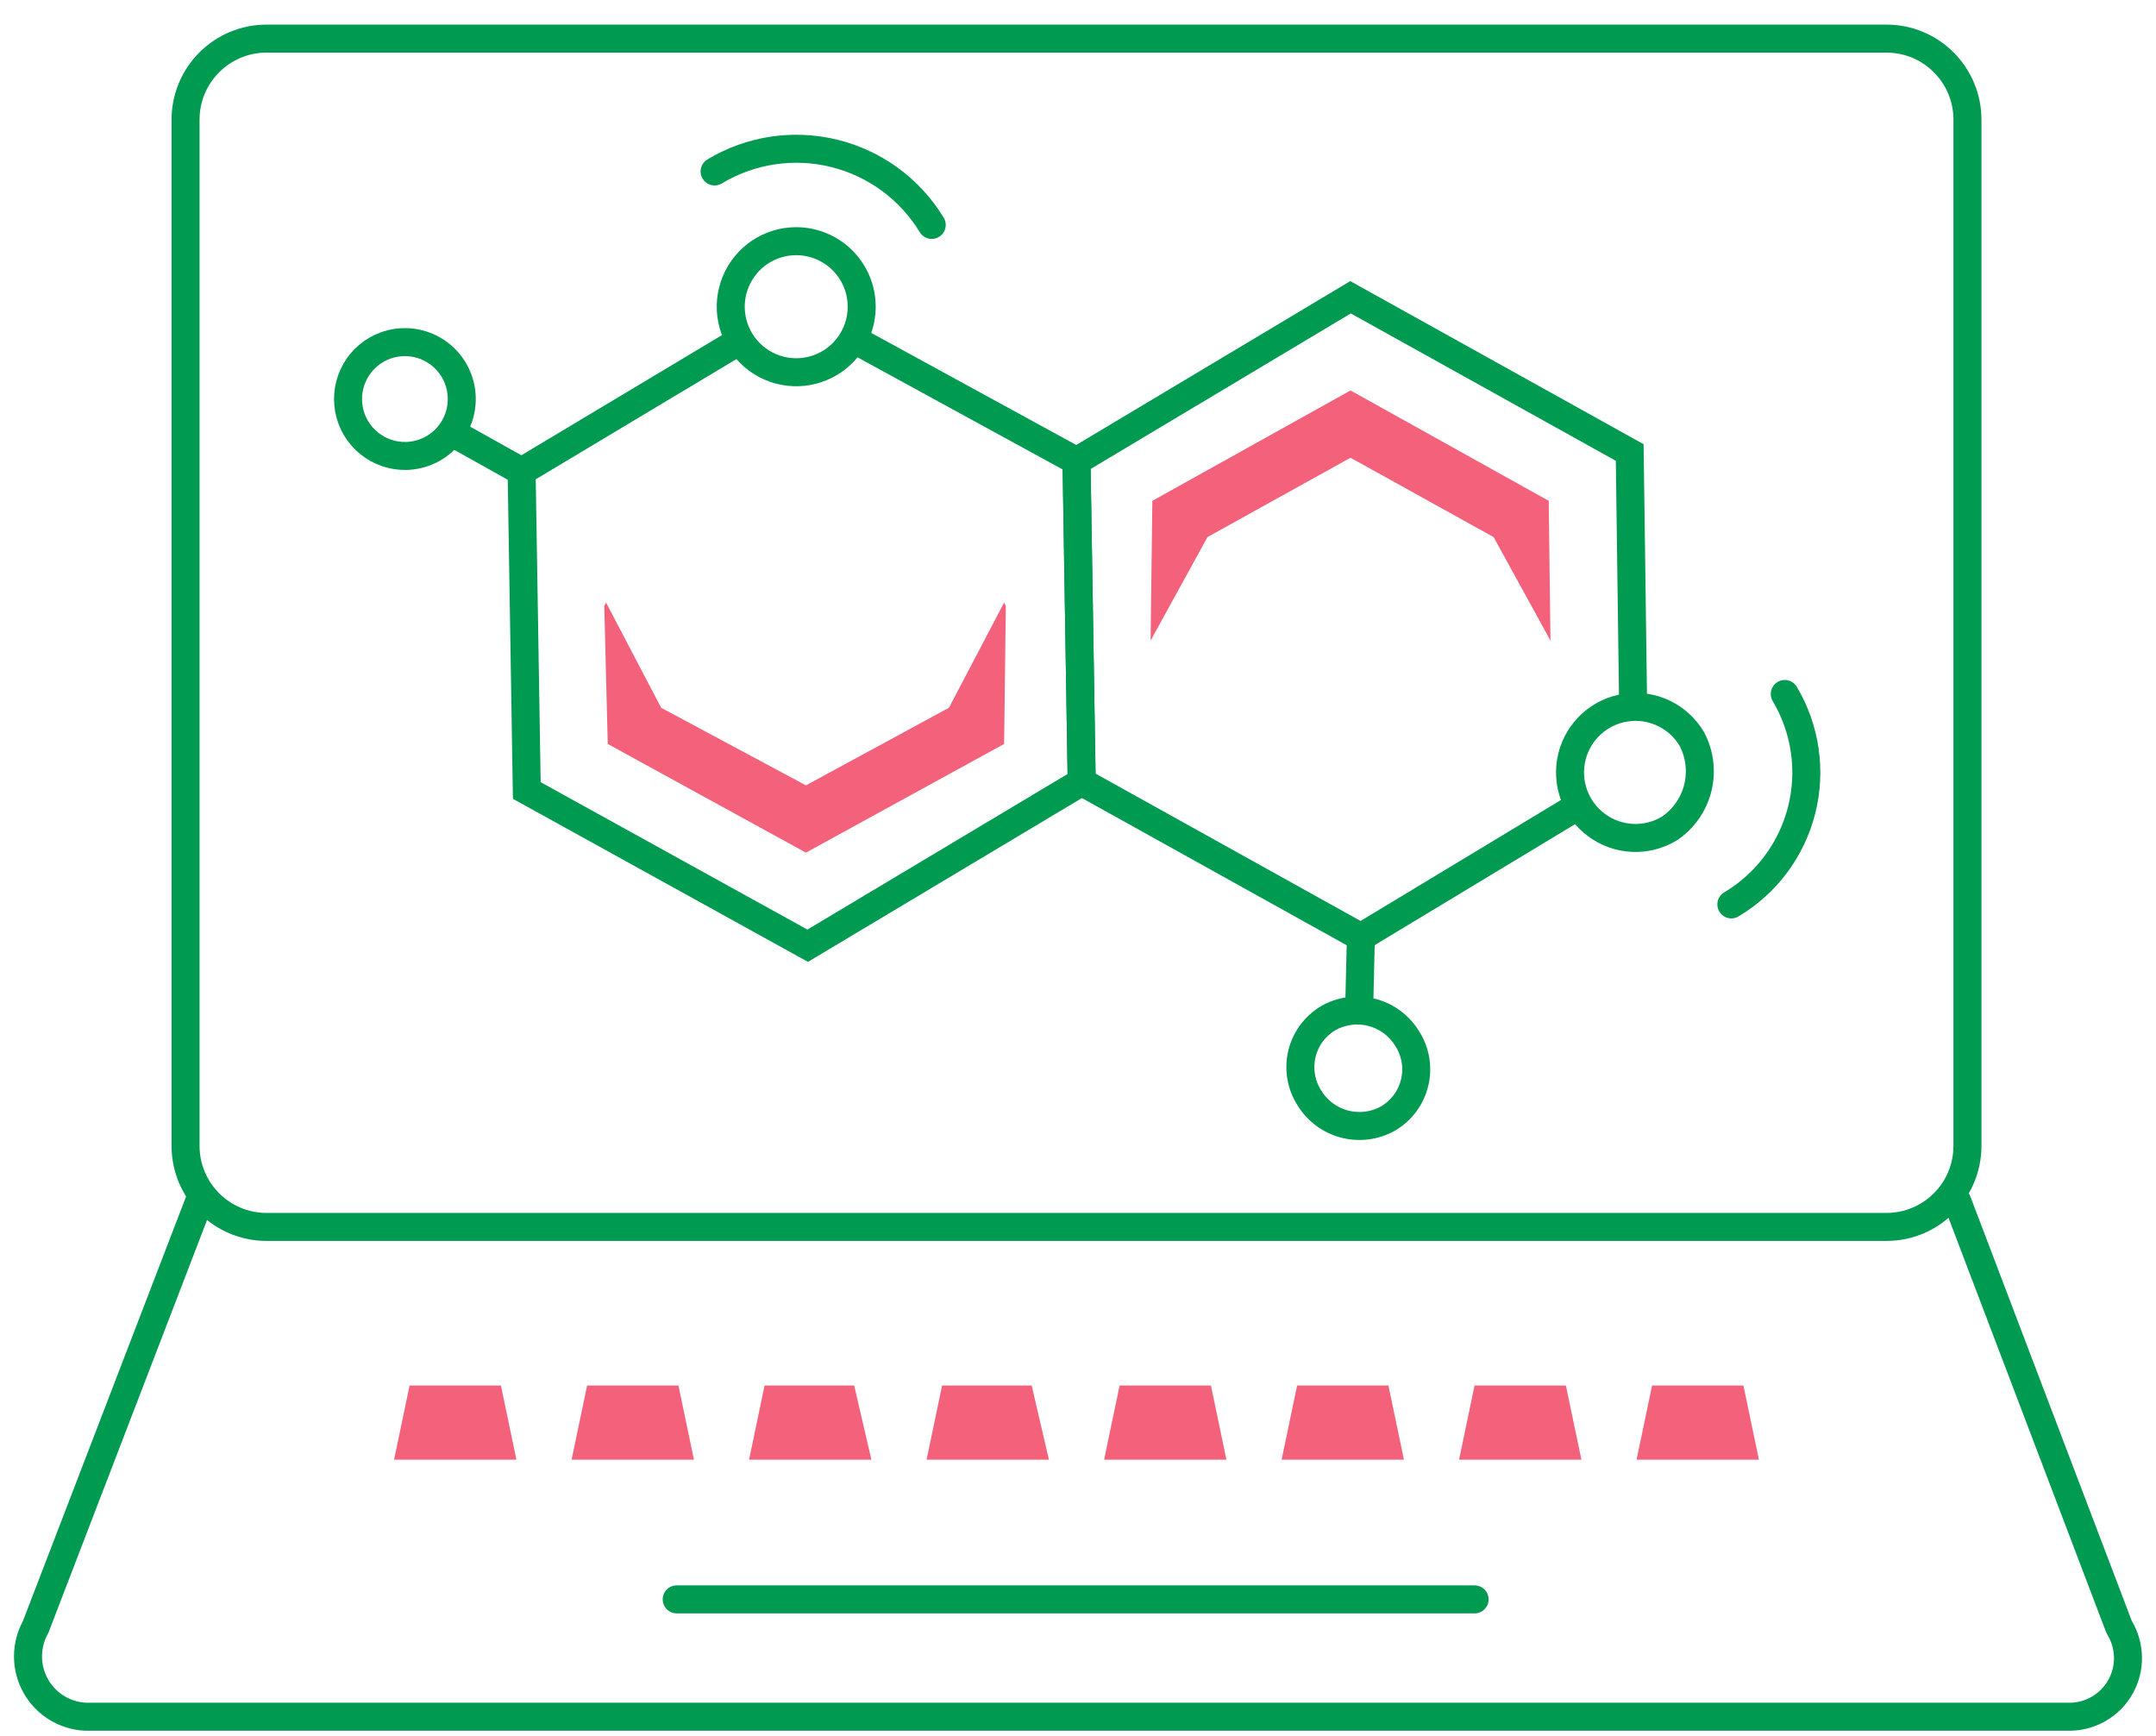<svg width="77" height="62" viewBox="0 0 77 62" fill="none" xmlns="http://www.w3.org/2000/svg">
<g clip-path="url(#clip0_1032_4477)">
<path d="M30.446 12.094L38.447 16.467L38.632 27.924L28.846 33.776L18.814 28.232L18.629 16.837L26.445 12.155" stroke="#009A51" stroke-miterlimit="10"/>
<path d="M56.357 28.788L48.602 33.469L38.632 27.926L38.447 16.469L48.233 10.617L58.204 16.161L58.327 25.277" stroke="#009A51" stroke-miterlimit="10"/>
<path d="M25.521 6.123C26.804 5.351 28.34 5.119 29.793 5.477C31.246 5.834 32.498 6.753 33.276 8.033" stroke="#009A51" stroke-miterlimit="10" stroke-linecap="round"/>
<path d="M30.445 9.755C30.208 9.357 29.858 9.038 29.439 8.84C29.021 8.641 28.553 8.571 28.095 8.638C27.637 8.706 27.209 8.908 26.866 9.219C26.523 9.531 26.28 9.937 26.168 10.386C26.055 10.836 26.079 11.309 26.235 11.745C26.392 12.181 26.674 12.561 27.047 12.836C27.419 13.112 27.865 13.271 28.327 13.292C28.79 13.314 29.248 13.197 29.645 12.958C30.174 12.638 30.555 12.122 30.705 11.522C30.855 10.921 30.762 10.286 30.445 9.755Z" stroke="#009A51" stroke-miterlimit="10"/>
<path d="M63.742 24.785C64.11 25.404 64.352 26.089 64.455 26.802C64.558 27.514 64.52 28.24 64.343 28.938C64.166 29.636 63.853 30.292 63.423 30.869C62.992 31.446 62.452 31.932 61.834 32.3" stroke="#009A51" stroke-miterlimit="10" stroke-linecap="round"/>
<path d="M60.42 26.388C60.182 25.99 59.833 25.671 59.414 25.472C58.996 25.273 58.528 25.203 58.07 25.271C57.612 25.339 57.184 25.541 56.841 25.852C56.498 26.163 56.254 26.569 56.142 27.019C56.03 27.469 56.053 27.942 56.21 28.378C56.366 28.814 56.649 29.194 57.021 29.469C57.394 29.745 57.839 29.903 58.302 29.925C58.764 29.946 59.223 29.83 59.62 29.591C60.125 29.251 60.487 28.735 60.635 28.143C60.783 27.552 60.706 26.926 60.42 26.388Z" stroke="#009A51" stroke-miterlimit="10"/>
<path d="M48.603 33.469L48.541 36.056" stroke="#009A51" stroke-miterlimit="10"/>
<path d="M50.264 37.105C49.983 36.636 49.529 36.296 48.999 36.158C48.47 36.02 47.908 36.094 47.433 36.365C47.2 36.505 46.997 36.689 46.836 36.907C46.676 37.126 46.56 37.375 46.497 37.639C46.434 37.903 46.424 38.177 46.469 38.445C46.513 38.713 46.611 38.969 46.756 39.199C47.038 39.668 47.492 40.008 48.021 40.146C48.55 40.284 49.112 40.21 49.587 39.938C49.821 39.799 50.023 39.615 50.184 39.396C50.345 39.177 50.46 38.929 50.523 38.664C50.587 38.4 50.596 38.126 50.552 37.858C50.507 37.59 50.41 37.334 50.264 37.105Z" stroke="#009A51" stroke-miterlimit="10"/>
<path d="M18.629 16.838L15.982 15.359" stroke="#009A51" stroke-miterlimit="10"/>
<path d="M14.504 16.284C14.799 16.277 15.089 16.207 15.354 16.077C15.618 15.948 15.852 15.762 16.038 15.533C16.223 15.304 16.357 15.037 16.43 14.751C16.502 14.465 16.511 14.167 16.457 13.877C16.403 13.587 16.286 13.312 16.115 13.072C15.944 12.832 15.723 12.632 15.467 12.486C15.21 12.339 14.926 12.251 14.632 12.226C14.338 12.201 14.043 12.241 13.766 12.341C13.313 12.506 12.934 12.826 12.696 13.245C12.458 13.663 12.376 14.153 12.464 14.626C12.553 15.099 12.807 15.526 13.181 15.829C13.554 16.133 14.023 16.294 14.504 16.284Z" stroke="#009A51" stroke-miterlimit="10"/>
<path d="M35.861 21.52L33.891 25.277L28.783 28.049L23.613 25.277L21.644 21.52L21.582 21.643L21.705 26.57L28.783 30.451L35.861 26.57L35.922 21.643L35.861 21.52Z" fill="#F4617A"/>
<path d="M41.094 22.877L43.125 19.181L48.233 16.348L53.342 19.181L55.373 22.877V22.815L55.311 17.887L48.233 13.945L41.155 17.887L41.094 22.815V22.877Z" fill="#F4617A"/>
<path d="M67.374 1.379H9.52C7.922 1.379 6.627 2.675 6.627 4.274V40.924C6.627 42.523 7.922 43.819 9.52 43.819H67.374C68.971 43.819 70.266 42.523 70.266 40.924V4.274C70.266 2.675 68.971 1.379 67.374 1.379Z" stroke="#009A51" stroke-linecap="round" stroke-linejoin="round"/>
<path d="M69.897 42.895L75.683 58.109C75.881 58.427 75.99 58.792 75.999 59.166C76.009 59.541 75.917 59.911 75.735 60.238C75.553 60.565 75.286 60.837 74.963 61.026C74.64 61.215 74.272 61.314 73.898 61.312H3.057C2.69 61.295 2.334 61.185 2.022 60.992C1.709 60.799 1.452 60.529 1.273 60.208C1.094 59.887 1 59.526 1 59.159C1 58.791 1.094 58.43 1.272 58.109L7.119 42.895" stroke="#009A51" stroke-linecap="round" stroke-linejoin="round"/>
<path d="M24.168 57.121H52.664" stroke="#009A51" stroke-linecap="round" stroke-linejoin="round"/>
<path d="M18.444 52.133H14.074L14.628 49.484H17.89L18.444 52.133Z" fill="#F4617A"/>
<path d="M24.784 52.133H20.414L20.968 49.484H24.23L24.784 52.133Z" fill="#F4617A"/>
<path d="M31.122 52.133H26.752L27.306 49.484H30.506L31.122 52.133Z" fill="#F4617A"/>
<path d="M37.462 52.133H33.092L33.646 49.484H36.846L37.462 52.133Z" fill="#F4617A"/>
<path d="M43.801 52.133H39.432L39.986 49.484H43.248L43.801 52.133Z" fill="#F4617A"/>
<path d="M50.141 52.133H45.772L46.325 49.484H49.587L50.141 52.133Z" fill="#F4617A"/>
<path d="M56.479 52.133H52.109L52.663 49.484H55.925L56.479 52.133Z" fill="#F4617A"/>
<path d="M62.819 52.133H58.449L59.003 49.484H62.265L62.819 52.133Z" fill="#F4617A"/>
</g>
<defs>
<clipPath id="clip0_1032_4477">
<rect width="77" height="62" fill="white"/>
</clipPath>
</defs>
</svg>
